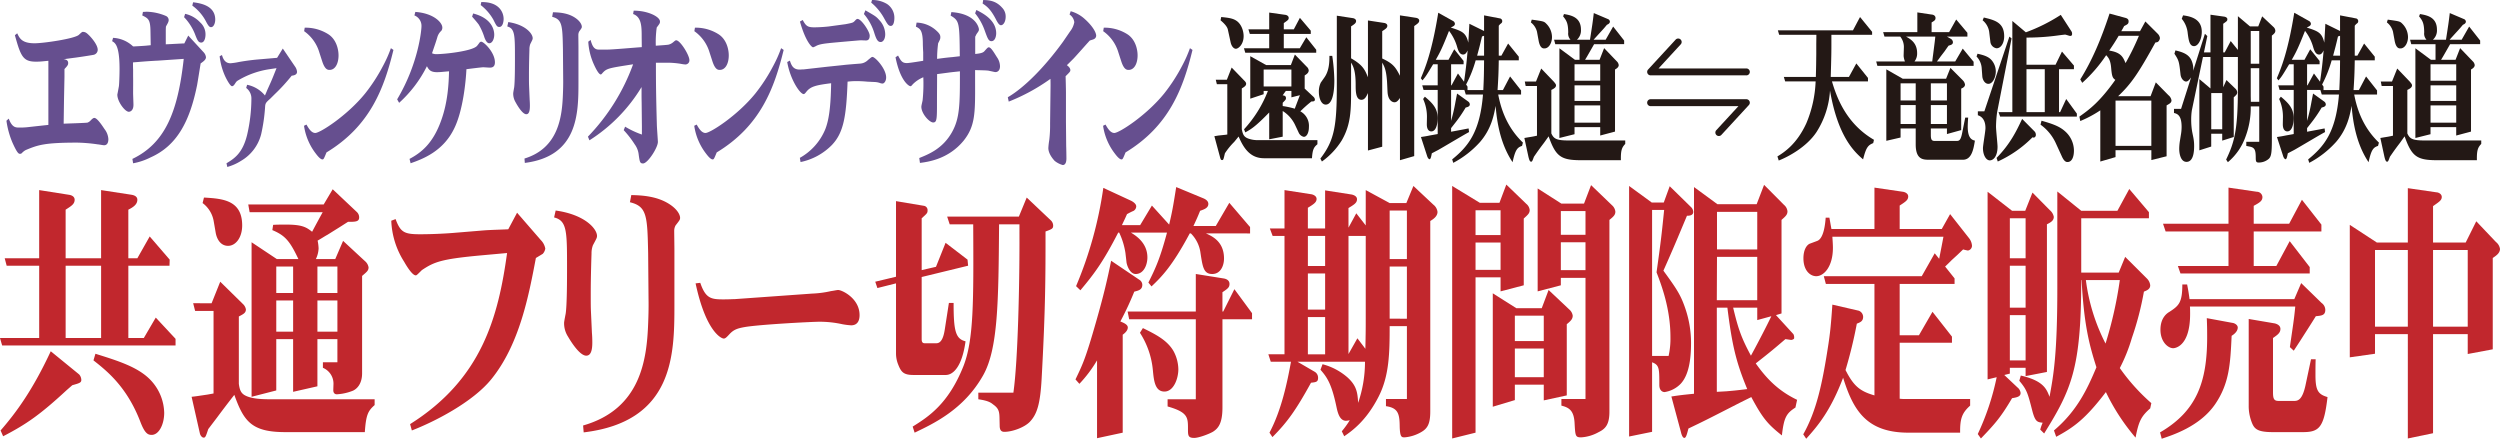 <svg xmlns="http://www.w3.org/2000/svg" width="921" height="161.632" viewBox="0 0 921 161.632">
  <g id="グループ_226" data-name="グループ 226" transform="translate(-304 -2214)">
    <g id="グループ_225" data-name="グループ 225" transform="translate(304 2214)">
      <g id="グループ_219" data-name="グループ 219" transform="translate(0 67.998)">
        <path id="パス_923" data-name="パス 923" d="M122.914,377.034,127.461,369l7.363,8.54-.072,2.237H119.593v26.635h5.7l4.4-7.522,7.291,7.828v2.44H73.1l-.794-2.745H86.748V379.779H74.766l-.723-2.745h12.7V351.922l10.973,1.729c.722.1,2.094.508,2.094,1.83,0,1.627-1.3,2.338-3.322,3.66v17.893h13.066V351.922l11.262,1.729c.505.1,2.094.407,2.094,1.83,0,1.83-1.733,2.846-3.321,3.66v17.893Zm-21.44,42.8a3.155,3.155,0,0,1,.794,2.034c0,1.016-.794,1.221-3.321,1.932l-2.094,1.83c-9.673,8.946-14.725,12.5-23.388,16.978l-.938-2.135c5.847-6.71,11.91-15.046,18.48-29.178Zm8.084-13.419V379.779H96.493v26.635Zm-2.093,5.8c8.445,2.642,16.025,4.981,20.573,9.963a18.058,18.058,0,0,1,4.765,11.792c0,4.271-1.949,8.134-4.62,8.134-1.371,0-2.527-.508-4.186-4.879-4.981-12.912-12.344-18.707-17.252-22.57Z" transform="translate(-72.311 -349.889)" fill="#c1272d"/>
        <path id="パス_924" data-name="パス 924" d="M148.152,393.613l3.176-7.929,8.59,8.437a3.667,3.667,0,0,1,.866,1.729c0,1.322-.866,1.729-2.6,2.643V423.3c.289,2.135.723,3.253,1.949,4.066,2.6,1.627,7.218,1.627,10.539,1.627h37.537v2.136c-2.382,2.134-3.176,3.456-3.609,9.963h-29.38c-12.416,0-15.232-4.067-18.7-13.725-3.1,3.966-4.764,6.2-6.279,8.236l-3.322,4.371c-.938,2.847-1.082,3.151-1.732,3.151-.433,0-1.155-.609-1.371-1.627l-3.032-13.419c1.876-.2,2.381-.305,5.847-.813l2.237-.407v-30.4h-6.785l-.722-2.847Zm-2.815-38.937c6.641.406,14.077.813,14.077,10.268,0,4.473-2.382,7.523-5.2,7.523-2.743,0-4.114-2.44-4.547-4.778l-.723-4.168a10.52,10.52,0,0,0-4.114-6.812Zm51.252,15.961,8.013,7.421a3.814,3.814,0,0,1,1.371,2.338c0,1.22-.722,1.729-2.382,3.151v35.888c0,3.762-1.8,5.694-3.393,6.406a18.763,18.763,0,0,1-5.918,1.321c-.434,0-1.3-.2-1.3-1.525,0-.2.072-2.135.072-2.338a6.316,6.316,0,0,0-3.9-5.9v-2.033h5.341V406.83h-7.363v17.386l-8.951,2.032V406.83h-6.208V425.74l-9.095,2.338V371.146l9.312,6.2h7.94c-3.248-6.913-5.052-8.744-9.6-10.675l.289-1.932c1.515-.1,3.176-.1,4.765-.1,6.064,0,7.507,1.016,9.6,2.643.577-1.118,3.32-6.2,3.9-7.218H162.155l-.505-2.847h27.792l3.321-5.591,8.951,8.438a2.708,2.708,0,0,1,.794,1.931c0,1.627-1.443,1.627-4.114,1.627-1.444.915-3.321,2.136-4.331,2.745l-3.249,2.033c-.794.407-2.814,1.729-3.609,2.135a17.62,17.62,0,0,1,.361,2.847,9.9,9.9,0,0,1-1.01,3.965H193.7Zm-18.408,19.215v-9.76h-6.208v9.76Zm0,2.745h-6.208v11.487h6.208Zm8.951-2.745h7.363v-9.76h-7.363Zm0,14.233h7.363V392.6h-7.363Z" transform="translate(-70.195 -349.898)" fill="#c1272d"/>
        <path id="パス_925" data-name="パス 925" d="M246.282,366.516c2.6-.2,7.218-.305,8.951-.407l3.248-6.1,8.735,10.065a5.957,5.957,0,0,1,1.66,3.152,3.711,3.711,0,0,1-.938,1.931l-2.527,1.525c-2.6,13.725-5.992,31.72-16.314,44.53-6.93,8.641-21.222,15.859-29.38,19.011l-.649-2.338c26.492-16.673,32.483-39.547,35.732-63.032l-10.107.915c-14.076,1.322-16.747,2.338-21.294,5.387-1.732,1.729-1.949,1.932-2.238,1.932-1.3,0-3.465-3.558-4.259-4.981a30.171,30.171,0,0,1-4.765-15.148l1.589-.61c1.8,4.879,3.176,5.592,9.023,5.592,5.774,0,11.333-.407,12.416-.508Z" transform="translate(-67.99 -349.639)" fill="#c1272d"/>
        <path id="パス_926" data-name="パス 926" d="M270.9,359.391c10.9,1.525,15.232,6.812,15.232,9.353,0,.711-.216,1.016-1.515,3.457a8.451,8.451,0,0,0-.506,3.049c-.289,8.744-.289,13.42-.289,15.047,0,2.948,0,4.574.073,6.2l.36,7.931c.072.813.145,2.134.145,3.558,0,2.847-.505,4.88-2.238,4.88-2.166,0-5.053-4.169-6.713-7.014a9.116,9.116,0,0,1-1.443-5.084c0-.407.36-2.236.576-3.355.506-3.152.506-13.216.506-16.877,0-13.52,0-17.384-4.765-18.6Zm27.864-5.693c3.753.1,9.817.305,14.654,3.761,2.959,2.136,3.321,4.067,3.321,4.575,0,.711-.072.813-1.66,2.846a4.145,4.145,0,0,0-.506,1.933c0,1.015.073,5.9.073,6.913v20.534c0,18.2-.218,42.9-33.423,46.868l-.216-2.54c21.366-6.1,23.46-24.5,23.965-37.515.072-1.728.216-5.592.144-9.047l-.144-16.878c-.289-13.826-.433-17.282-6.713-18.808Z" transform="translate(-66.193 -349.834)" fill="#c1272d"/>
        <path id="パス_927" data-name="パス 927" d="M322.611,385.058c1.948,5.694,3.9,6.1,8.445,6.1,2.238,0,3.682-.1,4.331-.1l28.441-2.034a37.134,37.134,0,0,0,6.931-.915c.866-.1,2.166-.406,2.671-.406,1.371,0,7.868,3.05,7.868,9.251,0,2.439-1.082,3.762-3.1,3.762a24.956,24.956,0,0,1-3.248-.407,38.974,38.974,0,0,0-8.3-.915c-3.105,0-22.018,1.017-27.5,1.933-2.96.508-4.26,1.016-5.775,2.643-.939,1.016-1.515,1.626-2.094,1.626-1.01,0-6.64-2.744-10.395-20.332Z" transform="translate(-64.631 -348.865)" fill="#c1272d"/>
        <path id="パス_928" data-name="パス 928" d="M402.194,381.322l5.27-1.22L411,371.258l8.085,6.2.216,2.237-17.109,4.168v22.773c0,.61,0,1.627,1.083,1.627h4.331c1.443,0,2.527-1.322,3.1-5.083l1.515-9.761h1.733c0,10.371.722,13.217,4.4,14.132-1.3,9.455-4.619,12.4-7.29,12.4H399.162c-3.681,0-4.547-1.118-5.63-3.863a10.923,10.923,0,0,1-.795-4.168V386.2l-6.858,1.728-.794-2.337,7.651-1.831V355.907l10.323,1.729a1.6,1.6,0,0,1,1.3,1.728c0,.915-.215,1.119-2.165,2.846Zm36.021-16.876h-7.507c-.216,28.568-.361,45.952-5.919,55.712-7.073,12.5-18.191,17.69-25.193,21.045l-.722-2.237c5.7-3.558,13.066-8.234,18.624-22.06,3.9-9.761,3.827-23.789,3.681-52.459h-8.662l-.939-2.847H438l2.888-7.014,9.023,8.54a2.743,2.743,0,0,1,.722,1.728c0,1.118-.289,1.323-2.814,2.237,0,16.673,0,28.161-1.444,54.39-.505,9.049-1.66,12.81-4.186,15.555-1.876,2.134-6.5,3.863-9.529,3.863-1.3,0-1.733-.813-1.733-2.337l-.072-3.153c-.072-2.135-.433-3.252-2.309-4.575-.866-.711-1.877-1.423-5.486-1.932v-2.44h12.92c1.733-12.1,2.238-40.97,2.238-54.9Z" transform="translate(-62.647 -349.807)" fill="#c1272d"/>
        <path id="パス_929" data-name="パス 929" d="M480.177,385a2.209,2.209,0,0,1,1.084,1.831c0,1.829-1.371,2.134-2.96,2.54a113.471,113.471,0,0,1-5.126,10.98c1.227.508,2.743,1.118,2.743,2.237,0,1.322-1.589,2.44-1.876,2.643v36.091l-9.456,2.034v-28.67a48.338,48.338,0,0,1-6.5,8.642l-1.443-1.627c2.743-5.694,3.754-7.829,7.507-20.944,3.032-10.572,4.331-16.368,5.631-22.772Zm.289-20.129,4.331-7.218,6.352,7.015c1.083-4.575,1.444-6.507,2.6-13.827l9.816,4.067c.506.2,2.022.813,2.022,2.135,0,1.526-1.589,2.034-3.032,2.542-.938,2.338-1.227,2.947-2.455,5.592h8.23l4.981-8.54,7.651,8.946v2.338H504.721c2.237,1.016,6.641,2.948,6.641,9.251,0,2.339-1.082,5.694-4.331,5.694-3.176,0-3.537-2.541-4.331-7.727a12.47,12.47,0,0,0-3.538-7.218h-.433c-6.569,12.3-10.467,16.063-14.076,19.519l-1.155-1.422c2.67-5.287,4.331-8.947,6.858-18.4H477.073c1.444.915,6.064,3.559,6.064,9.15,0,2.542-1.227,6.1-4.331,6.1-2.166,0-3.321-3.355-3.393-4.575l-.362-3.151a26.9,26.9,0,0,0-2.309-7.523h-.362c-5.341,10.371-8.516,14.843-13.931,21.248l-1.589-1.525A145.033,145.033,0,0,0,466.9,351.142L477,355.819c.651.3,2.022,1.117,2.022,2.135a1.987,1.987,0,0,1-.938,1.627c-1.155.508-1.3.61-2.455,1.221-.795,1.829-1.082,2.337-1.877,4.066Zm30.68,19.621c.722.1,2.238.508,2.238,2.034,0,1.219-.578,1.727-2.6,3.049v7.116h.289l4.114-8.235,6.5,8.845v2.237h-10.9v32.532c0,6.1-1.732,7.727-3.394,8.844-1.3.814-5.269,2.339-7,2.339-2.309,0-2.309-.915-2.309-3.356,0-4.168,0-6.1-7.507-8.234v-2.644h10.395V399.536H476.424l-.577-2.847h25.121V382.862Zm-29.668,18.3c4.764,2.339,8.95,4.473,11.261,8.439a14.551,14.551,0,0,1,1.8,6.709c0,3.457-1.732,8.235-5.125,8.235-3.465,0-3.9-3.965-4.259-7.828a30.554,30.554,0,0,0-4.764-13.826Z" transform="translate(-60.435 -349.923)" fill="#c1272d"/>
        <path id="パス_930" data-name="パス 930" d="M555.091,365.8l2.87-5.286,3.483,4.472V351.968l8.812,4.778h6.149l2.6-6.3,7.378,6.913a3.929,3.929,0,0,1,1.5,2.643c0,1.627-1.5,2.643-2.664,3.355V433.5c0,4.576-1.025,6.3-3.347,7.626a14.662,14.662,0,0,1-6.081,1.932c-1.162,0-1.775,0-1.844-4.473-.068-4.372-.751-6.4-5.056-7.015v-2.643h7.719V402.089h-6.353c0,9.862-.136,18.3-4.1,26.026-4.578,8.946-9.838,12.606-12.639,14.538l-.888-1.83a34.8,34.8,0,0,0,2.937-4.066,12.277,12.277,0,0,1-1.367.2c-2.459,0-3.142-3.254-3.551-5.185-1.844-8.845-3.69-11.082-5.876-13.622l.752-2.034A22.69,22.69,0,0,1,554.748,421c3.347,3.05,3.69,5.592,3.895,9.354a46.554,46.554,0,0,0,2.528-15.149H536.3l6.284,3.661a2.514,2.514,0,0,1,1.3,2.236c0,1.526-.684,1.627-2.6,1.83-5.6,10.167-8.745,14.539-14.211,20.028l-1.092-1.627c4.439-8.337,6.558-18.6,7.923-26.128h-7.445l-.89-2.744h5.944V368.845h-4.372l-1.025-2.745h5.4V351.968l9.838,1.526c.682.1,1.981.61,1.981,1.728,0,1.22-1.025,1.932-3.211,3.254V366.1h6.353V352.07l9.769,1.526c.478.1,1.981.508,1.981,1.727,0,1.323-.957,1.932-3.142,3.255Zm-8.608,14.132V368.845h-6.353v11.082Zm0,2.744h-6.353v13.318h6.353Zm0,16.063h-6.353v13.724h6.353Zm14.825,11.691c.136-5.9.136-8.236.136-11.082v-30.5h-6.353v43.513l3.279-5.8Zm15.3-33.041V359.491h-6.353v17.893Zm0,21.959V380.13h-6.353v19.214Z" transform="translate(-58.306 -349.935)" fill="#c1272d"/>
        <path id="パス_931" data-name="パス 931" d="M601.435,356.66h7.242l2.528-6.71,7.378,7.116a3.383,3.383,0,0,1,1.229,2.237c0,1.221-.613,1.728-2.185,3.151v24.6l-8.54,2.237V384.11h-9.222v57.237l-8.608,2.135V350.458Zm7.651,11.895v-9.149h-9.222v9.149Zm0,12.809V371.3h-9.222v10.064Zm5.807,14.132h9.359l2.528-6.709L634.432,396a3.641,3.641,0,0,1,1.23,2.237c0,1.22-.683,1.931-2.187,3.15v26.23L625,429.452v-5.795H614.348v5.693l-8.131,2.44V390.006ZM625,407.594v-9.352H614.348v9.352Zm0,13.318V410.339H614.348v10.573Zm6.49-63.948h8.335l2.6-6.811,7.719,7.421a3.635,3.635,0,0,1,1.23,2.339c0,1.219-.683,1.829-2.186,3.049V433.62c0,4.677-1.434,6.3-3.962,7.523a15.088,15.088,0,0,1-6.422,1.932c-2.186,0-2.186-.508-2.46-5.389-.272-4.474-1.98-5.592-4.85-6.3v-2.44h8.882V384.313H631.29v2.744l-8.54,2.237V351.374Zm8.882,11.488v-8.742H631.29v8.742Zm0,13.013V371.2H631.29v10.268Z" transform="translate(-56.276 -349.95)" fill="#c1272d"/>
        <path id="パス_932" data-name="パス 932" d="M662.818,356.555h4.44l2.186-6,7.788,7.625a2.667,2.667,0,0,1,.888,1.83c0,1.423-1.707,1.423-2.323,1.423-3.962,9.455-5.056,12.1-8.676,20.231,4.577,6.3,6.217,8.642,7.858,13.318A39.307,39.307,0,0,1,677.3,408.4c0,5.693-.752,11.691-3.825,14.945a10.451,10.451,0,0,1-5.944,3.049c-.205,0-1.913-.1-1.913-2.643,0-6.1,0-7.319-2.665-8.336v25.619l-8.47,1.729V350.455Zm.135,56.525h6.081a29.469,29.469,0,0,0,.683-6.912c0-10.371-3.211-18.911-5.125-23.892,1.709-12.1,1.981-14.944,2.8-22.976h-4.441ZM687,357.165h14.482l2.733-7.117,7.378,7.422a3.45,3.45,0,0,1,1.23,2.338c0,1.22-.683,1.83-2.187,3.151v34.464l-2.048.61,6.421,7.015a2.663,2.663,0,0,1,.273,1.524c0,.305-.752.61-1.093.61-.069,0-1.367-.2-2.119-.305-3.689,3.152-5.329,4.576-10.931,8.947,3.553,4.981,7.788,9.862,15.235,13.42l-.614,2.846c-3.347,2.135-4.236,3.66-4.987,10.268-5.124-4.066-7.037-6.2-11.272-14.132l-4.1,2.034c-12.707,6.507-13.322,6.811-19.06,9.556-.547,2.135-.889,3.457-1.5,3.457-.683,0-1.094-1.424-1.23-2.034l-3.553-13.216c3.279-.508,4.3-.61,8.335-1.016V350.861Zm14.688,35.379V376.583H686.865l-.069,15.961ZM686.8,426.3l3.553-.2c2.323-.2,3.552-.3,7.651-.812-4.167-10.066-5.6-16.267-7.31-29.992H686.8Zm14.894-52.457V360.012H686.865v13.827Zm0,26.026v-4.576h-8.882c1.844,7.626,2.938,10.981,6.559,17.69,3.143-5.8,5.808-10.98,7.515-14.538Z" transform="translate(-54.323 -349.947)" fill="#c1272d"/>
        <path id="パス_933" data-name="パス 933" d="M766.791,377.264c.752-3.863,1.025-5.184,1.572-8.134H727.441c.136,1.831.205,3.255.205,4.068,0,7.014-3.347,10.471-6.148,10.471-2.187,0-4.714-2.034-4.714-6.608,0-3.253,1.3-4.981,2.392-5.389l2.732-1.016c2.528-1.016,2.938-6.913,3.075-8.54h1.366c.272,1.424.341,1.932.75,4.169h15.85v-15.25L753.4,352.56c.753.1,1.981.61,1.981,1.729,0,1.321-.957,1.931-3.142,3.355v8.642h15.508l3.073-5.49,7.038,8.945a5.022,5.022,0,0,1,1.025,2.745,1.8,1.8,0,0,1-1.5,1.728,16.166,16.166,0,0,1-1.776-.405l-2.118,2.032-2.117,1.932c-.273.305-2.255,2.237-2.392,2.339l3.484,4.371v2.034H752.24v18.909h7.1l4.988-8.641,7.173,9.15v2.236H752.24v20.638a16.259,16.259,0,0,0,2.46.1h23.5v2.44c-2.938,2.642-3.758,4.676-3.689,9.963H755.45c-15.576,0-20.358-8.439-24.047-20.231-4.646,12.2-9.222,17.589-13.594,22.468l-1.094-1.627c4.919-8.744,7.036-18.6,9.292-33.346.478-3.253.888-6.2,1.434-14.437l9.7,2.237a2.467,2.467,0,0,1,1.638,2.237c0,1.626-1.024,2.033-2.323,2.541a164.622,164.622,0,0,1-4.167,17.08c3.074,6.1,5.466,7.828,10.657,9.353V386.517h-17.9l-.752-2.847H760.37l4.781-8.439Z" transform="translate(-52.4 -349.917)" fill="#c1272d"/>
        <path id="パス_934" data-name="パス 934" d="M790.9,417.407v2.135l-2.049.508,4.85,4.575a3.04,3.04,0,0,1,1.162,2.033c0,1.322-1.229,1.627-3.143,1.932-4.03,6.811-6.079,9.251-11.477,14.843l-1.162-1.627a92.978,92.978,0,0,0,6.969-20.943l-3.347.813V352.544l9.017,7.015h4.85l2.665-6.71,6.422,6.507a4.163,4.163,0,0,1,1.434,2.439c0,1.424-1.162,2.034-2.528,2.745v54.391l-7.856,1.524v-3.049Zm5.807-55.1H790.9v14.742h5.807Zm0,17.487H790.9v15.452h5.807Zm0,18.2H790.9v16.673h5.807Zm-1.776,22.264c8.4,1.932,9.5,4.982,10.589,7.829,1.434-7.727,2.869-15.554,2.869-39.854V352.443l8.813,7.116h13.322l4.372-8.032,7.241,8.54V362.3H817.2v20.028H831l2.391-5.795,8.061,8.032a4.146,4.146,0,0,1,1.162,2.439c0,1.322-1.025,1.83-2.324,2.338a110.477,110.477,0,0,1-4.439,17.08,61.567,61.567,0,0,1-4.441,11.082,72.76,72.76,0,0,0,11.614,12.911l-.41,1.932c-3.211,2.846-4.236,4.575-5.4,10.776a77.193,77.193,0,0,1-10.932-16.775c-7.582,9.964-11.886,13.013-18.308,16.471l-.82-2.339c8.676-7.32,12.433-15.656,15.643-23.281-2.732-8.54-4.576-15.758-5.464-32.126H817.2c0,32.532-3.622,40.361-13.663,56.525l-1.435-1.424a15.189,15.189,0,0,1,.889-2.541c-1.981-.2-2.733-.406-3.758-4.169-1.776-6.913-2.049-7.929-4.85-11.284Zm23.98-35.175a70.4,70.4,0,0,0,7.242,23.382,147.179,147.179,0,0,0,5.26-23.382Z" transform="translate(-50.473 -349.901)" fill="#c1272d"/>
        <path id="パス_935" data-name="パス 935" d="M870.8,400.85c.957.1,2.048.813,2.048,1.729,0,1.525-1.57,2.643-2.254,3.05-.478,10.268-.82,17.486-6.081,25.213-5.67,8.234-15.78,11.386-19.675,12.708l-.614-2.339c13.458-7.828,17.353-18.5,17.353-35.073,0-1.221,0-4.169-.137-7.015Zm22,3.762c.821-5.49,1.025-7.522,1.23-9.76h-38.8c.067.813.067,1.728.067,2.745,0,12.5-6.079,12.606-6.216,12.606-1.913,0-4.713-2.338-4.713-6.811s2.459-6.1,3.347-6.608c3.415-2.237,4.713-3.356,4.713-10.065H854.2c.409,2.134.546,2.846.888,5.389h38.6l2.528-5.9,7.515,7.318a3.2,3.2,0,0,1,1.367,2.542c0,2.034-1.367,2.136-3.484,2.339-2.528,4.066-3.347,5.286-5.875,9.25l-2.255,3.458-1.435-1.322ZM879.89,352.56a2.075,2.075,0,0,1,2.049,1.931c0,1.424-.957,2.034-3.211,3.255v6.608h13.048l4.714-8.845,7.173,9.15V367.2H878.728v12.709h8.335l4.918-9.15,7.378,9.556v2.338H851.743l-.957-2.744h18.65V367.2H846.277l-.957-2.846h24.116V351.035Zm19.948,61.711h1.707c-.068,1.932-.068,3.864-.068,5.795,0,5.694.957,7.116,4.441,8.133-1.3,11.183-3.006,12.912-9.086,12.912H885.765c-5.807,0-6.9-1.221-7.857-3.863a16.412,16.412,0,0,1-1.025-6V399.427l9.564,1.626c.821.2,2.119.712,2.119,2.034,0,1.525-1.162,2.237-2.733,3.355V426.47c0,2.541.478,3.151,2.117,3.151h5.671c1.434,0,3.005-.406,4.167-5.693Z" transform="translate(-48.46 -349.917)" fill="#c1272d"/>
        <path id="パス_936" data-name="パス 936" d="M922,371.26h11.409V351.232l10.521,1.526c.614,0,1.981.508,1.981,1.727s-1.025,1.831-3.212,3.356v13.42h12.026l3.894-7.829,7.241,7.625a4.008,4.008,0,0,1,1.5,2.542c0,1.626-1.5,2.541-2.665,3.355V410.6l-9.222,1.729v-7.32H942.7v36.5l-9.29,1.932V405.013H921.318v7.218l-9.29,1.321v-48.8Zm11.409,31.007V374H921.318v28.263Zm22.066,0V374H942.7v28.263Z" transform="translate(-46.365 -349.91)" fill="#c1272d"/>
      </g>
      <g id="グループ_221" data-name="グループ 221" transform="translate(2.369 0)">
        <g id="グループ_220" data-name="グループ 220">
          <path id="パス_937" data-name="パス 937" d="M95.99,311.971l-.17,8.455-.129,8.777c1.366-.064,8.023-.258,8.749-.387a2.872,2.872,0,0,0,1.28-.9c.64-.645.981-.838,1.28-.838,1.024,0,2.859,2.775,3.756,4.13a6.619,6.619,0,0,1,1.408,3.679c0,1.936-.939,2.259-1.579,2.259-.383,0-2.006-.323-2.347-.323a59.647,59.647,0,0,0-7.553-.645c-12.163,0-14.51.9-18.906,2.711a5.092,5.092,0,0,0-1.494,1.162.975.975,0,0,1-.64.258c-.469,0-.981,0-2.9-4.325a31.854,31.854,0,0,1-2.134-7.873l.854-.775c1.109,2.968,2.262,3.292,3.628,3.292a26.933,26.933,0,0,0,3.243-.129c1.109-.13,7-.775,7.725-.84V306.033l-2.006.194a24.007,24.007,0,0,1-2.517.13c-4.737,0-5.634-1.807-7.81-9.746l.854-.71c.854,1.807,1.707,3.679,6.4,3.679,3.329,0,14.723-1.678,16.3-3.1.3-.258,1.109-1.1,1.407-1.1.982,0,1.409.324,2.391,1.291.725.71,3.158,3.422,3.158,5.293a1.9,1.9,0,0,1-1.536,1.872c-1.707.323-6.957,1.1-7.212,1.1l-3.841.516c.6.064,1.707.193,1.707,1.421,0,.709-.341,1.1-1.366,2.194Z" transform="translate(-74.609 -283.638)" fill="#664f8f"/>
          <path id="パス_938" data-name="パス 938" d="M123.736,288.354c.341,0,1.025-.065,1.451-.065a19.18,19.18,0,0,1,7,1.548,1.676,1.676,0,0,1,1.024,1.549c0,.838-.768,1.742-1.024,2.453,0,0-.042,1.162-.042,1.483v4.971c1.237-.065,1.622-.065,2.6-.129l2.476-.13c.128,0,1.109-.065,1.749-.065l1.45-2.9,5.592,6.068a3.268,3.268,0,0,1,.938,1.871c0,.9-.768,1.483-1.963,2.324-.213,1.291-1.195,7.486-1.323,8.067-2.732,13.489-7.511,22.267-17.071,26.527a23.4,23.4,0,0,1-6.486,2.194l-.257-1.613c12.12-5.808,16.772-17.425,18.906-36.853l-9.474.645c-2.732.129-5.292.323-7.511.516l-1.707.129c0,.709,0,1.936.043,2.581v2.582c.042.968,0,5.228,0,6.131,0,.709.128,3.679.128,4.325,0,2.517-1.579,2.581-1.707,2.581-1.408,0-4.226-3.743-4.226-6.261a2.2,2.2,0,0,1,.086-.516l.469-2.516c.129-.581.257-4.325.257-6.454,0-8.712-1.622-9.616-2.731-10.262l.341-1.227a11.524,11.524,0,0,1,7.383,3.163c.639,0,3.712-.194,4.523-.258l1.964-.195c0-.387-.043-2.388-.043-2.516l-.042-2.517c-.042-4.453-.81-4.84-3.03-5.937Zm15.535.709a10.718,10.718,0,0,1,5.547,3.162,5.9,5.9,0,0,1,1.964,4.455c0,1.483-.512,2.969-1.579,2.969s-1.451-.9-2.347-3.228a19.158,19.158,0,0,0-3.969-6.131Zm2.944-4.26c2.475.323,8.151,1.1,8.151,6.39,0,1.291-.555,2.775-1.536,2.775-.342,0-.769,0-1.75-1.872a16.789,16.789,0,0,0-5.164-6.066Z" transform="translate(-73.442 -283.965)" fill="#664f8f"/>
          <path id="パス_939" data-name="パス 939" d="M171.973,304.753l2.091-3.421,4.652,6.841a3.966,3.966,0,0,1,.6,1.743c0,1.162-1.323,1.355-1.963,1.42a68.454,68.454,0,0,1-6.274,6.841l-1.622,1.614c-1.664,1.483-1.835,1.678-1.921,3.227a64,64,0,0,1-1.45,9.939A15.894,15.894,0,0,1,158.7,342.7a18.6,18.6,0,0,1-5.078,2.259l-.3-1.356c2.774-1.677,5.932-3.613,7.6-10.455A59.4,59.4,0,0,0,162.5,319.92a4.8,4.8,0,0,0-1.921-4.066l.341-1.162a11.337,11.337,0,0,1,6.572,3.937c.3-.645.64-1.486.854-2l.811-1.807c.938-2,1.877-4.453,2.6-6.261l-2.6.387a31.714,31.714,0,0,0-11.693,4.2c-.47.322-.512.387-1.153,1.355-.3.453-.64.71-.939.71-.6,0-1.664-1.936-2.176-2.905a23.919,23.919,0,0,1-2.39-8.132l.854-.452c.3,1.032.938,3.033,3.115,3.033a22.519,22.519,0,0,0,3.072-.452,80.99,80.99,0,0,1,8.109-1.033Z" transform="translate(-72.255 -283.454)" fill="#664f8f"/>
          <path id="パス_940" data-name="パス 940" d="M181.852,329.573c.641,1.1,1.707,3.1,3.243,3.1,1.793,0,11.822-6.453,18.351-14.521a63.144,63.144,0,0,0,6.615-10.2,46.422,46.422,0,0,0,2.9-6.518l.939.645c-3.414,13.941-8.45,27.947-24.667,37.757-.939,2.324-1.067,2.581-1.494,2.581-.854,0-2.133-1.742-2.475-2.194a21.889,21.889,0,0,1-4.31-10.2Zm4.738-26.59a14.613,14.613,0,0,0-5.592-7.81l.213-1.292a15.663,15.663,0,0,1,8.749,2.453c3.03,2,3.712,5.744,3.712,7.745,0,3.1-1.279,5.357-3.285,5.357-.682,0-1.75-.064-2.774-3.292Z" transform="translate(-71.323 -283.684)" fill="#664f8f"/>
          <path id="パス_941" data-name="パス 941" d="M220.936,288.356c6.914.516,9.943,4,9.943,5.743a1.869,1.869,0,0,1-.384,1.226,4.969,4.969,0,0,0-1.408,2.195c-.427,1.486-.9,2.84-2.005,6.067a3.608,3.608,0,0,0,1.749.324c2.688,0,12.845-1.033,14.766-2.969.213-.194.938-1.227,1.109-1.42a.946.946,0,0,1,.512-.195c.9,0,5.036,3.873,5.036,7.616,0,1.936-1.366,1.936-1.921,1.936-.383,0-2.049-.129-2.391-.129-.555,0-4.65.517-6.187.709-.213,4.583-1.28,15.361-4.524,21.88-4.1,8.455-11.65,11.231-16.046,12.779l-.385-1.613c4.225-2.258,8.664-5.614,11.736-14.392,2.39-6.712,2.689-13.36,2.816-17.878l-1.536.129c-.726.065-1.792.194-2.9.194-2.518,0-3.073-1.033-3.713-2.194a45.486,45.486,0,0,1-10.241,13.488l-.726-1.291c7.895-13.231,8.962-25.623,8.962-26.914a4.126,4.126,0,0,0-2.6-4Zm21.3.58c7.127,1.807,7.767,6.325,7.767,7.809,0,1.678-.768,3.163-1.834,3.163-.854,0-1.452-1.227-1.794-2.195A22.461,22.461,0,0,0,244.279,293c-.682-.9-1.237-1.547-2.432-2.9Zm2.988-4.2c6.785-.129,8.237,4,8.237,6.2,0,1.161-.386,2.968-1.579,2.968-.9,0-1.153-.58-2.176-2.645a17.823,17.823,0,0,0-4.695-5.423Z" transform="translate(-70.295 -283.967)" fill="#664f8f"/>
          <path id="パス_942" data-name="パス 942" d="M253.951,291.986c6.444.969,9,4.325,9,5.938,0,.453-.128.645-.9,2.195a5.709,5.709,0,0,0-.3,1.936c-.171,5.55-.171,8.519-.171,9.552,0,1.871,0,2.9.043,3.937l.213,5.034c.042.516.086,1.356.086,2.259,0,1.807-.3,3.1-1.324,3.1-1.28,0-2.988-2.645-3.969-4.452a6.112,6.112,0,0,1-.854-3.228c0-.258.213-1.42.341-2.129.3-2,.3-8.391.3-10.714,0-8.584,0-11.037-2.816-11.811Zm16.474-3.613c2.219.064,5.8.193,8.663,2.388,1.75,1.355,1.964,2.581,1.964,2.9,0,.453-.043.516-.981,1.807a2.789,2.789,0,0,0-.3,1.227c0,.645.042,3.743.042,4.389v13.037c0,11.553-.128,27.237-19.759,29.754l-.128-1.613c12.632-3.872,13.87-15.554,14.169-23.816.043-1.1.128-3.549.086-5.744l-.086-10.713c-.17-8.778-.256-10.973-3.969-11.94Z" transform="translate(-69.078 -283.855)" fill="#664f8f"/>
          <path id="パス_943" data-name="パス 943" d="M302.213,297.554c0-3.807,0-7.421-3.158-8.518l.213-1.227c4.95-.064,9.686,2.13,9.686,4,0,.645-.128.774-1.195,2.194a38.5,38.5,0,0,0-.341,6.713c.726-.065,3.97-.259,4.652-.388a4.165,4.165,0,0,0,1.749-.9c.64-.516.81-.711,1.109-.711,1.495,0,4.866,5.487,4.866,7.294a1.5,1.5,0,0,1-1.494,1.613,13.547,13.547,0,0,1-1.792-.258,31.151,31.151,0,0,0-4.269-.388h-4.779c0,7.1.042,11.941.341,22.654,0,1.032.384,5.938.384,6.519,0,2.129-3.755,7.938-5.463,7.938-1.152,0-1.237-.581-1.622-3.356a7.73,7.73,0,0,0-1.45-3.679,35.669,35.669,0,0,0-4.055-5.229l.512-1.291a32.215,32.215,0,0,0,6.187,2.905v-2.969l-.085-8.068c0-.9-.043-2.194-.043-3.227v-3.227a59.848,59.848,0,0,1-19.2,19.62l-.555-1.356a75.252,75.252,0,0,0,16.645-26.656c-9.517,1.486-9.774,1.486-11.566,3.55-.086.064-.171.194-.341.194-.768,0-1.921-2.324-2.475-3.549a23.516,23.516,0,0,1-2.134-8.52l.854-.645c.555,2,1.153,3.485,2.86,3.55h3.457c1.536,0,9.133-.645,10.839-.774l1.707-.129Z" transform="translate(-68.188 -283.872)" fill="#664f8f"/>
          <path id="パス_944" data-name="パス 944" d="M321.3,329.573c.64,1.1,1.707,3.1,3.243,3.1,1.793,0,11.821-6.453,18.351-14.521a63.143,63.143,0,0,0,6.615-10.2,46.3,46.3,0,0,0,2.9-6.518l.94.645c-3.414,13.941-8.451,27.947-24.667,37.757-.939,2.324-1.067,2.581-1.494,2.581-.854,0-2.134-1.742-2.475-2.194a21.888,21.888,0,0,1-4.31-10.2Zm4.737-26.59a14.612,14.612,0,0,0-5.59-7.81l.213-1.292a15.664,15.664,0,0,1,8.748,2.453c3.029,2,3.713,5.744,3.713,7.745,0,3.1-1.281,5.357-3.286,5.357-.683,0-1.749-.064-2.774-3.292Z" transform="translate(-67.014 -283.684)" fill="#664f8f"/>
          <path id="パス_945" data-name="パス 945" d="M383.036,314.067c-1.281-.129-2.732-.194-4.012-.194a26.531,26.531,0,0,0-3.159.194c-.469,12.779-1.451,18.717-5.675,23.235a22.523,22.523,0,0,1-11.65,6.388l-.257-1.548a21.377,21.377,0,0,0,9.388-10.585c1.28-3.292,2.007-7.939,2.135-16.91-5.548.71-7.554,1.162-9.134,3.162-.511.646-.725.84-.981.84-1.323,0-4.95-5.293-6.06-11.811l.981-.516c.512,1.613,1.151,3.292,3.542,3.292.512,0,1.067-.065,1.579-.065l8.577-.968,6.188-.645c.939-.129,5.164-.452,6.017-.516a4.526,4.526,0,0,0,2.9-1.355c1.195-.969,1.323-1.1,1.621-1.1.981,0,5.037,4.325,5.037,7.552,0,1.355-.727,2.258-1.367,2.258a3.508,3.508,0,0,1-1.067-.258,6.9,6.9,0,0,0-1.963-.323Zm-7.9-21.171c2.732-.516,2.774-.58,3.414-1.226.512-.58.726-.709.981-.709,1.408,0,4.481,4.646,4.481,6.131,0,.645-.086,1.807-1.366,1.807-.3,0-1.622-.065-1.878-.065-.469,0-10.625.9-11.736,1.033-3.072.324-4.053.645-4.949,1.162a7.415,7.415,0,0,1-.9.388c-.556,0-2.816-2.195-4.865-9.487l1.024-.58c1.195,2.258,1.835,2.709,4.311,2.709a53,53,0,0,0,5.291-.322Zm7.3-5.1c3.67,2.13,3.927,2.259,5.078,3.55a7.764,7.764,0,0,1,2.22,5.228c0,2-.9,2.9-1.665,2.9-1.109,0-1.622-1.032-2.346-3.291a19.516,19.516,0,0,0-3.842-7.035Zm2.433-3.808a10.464,10.464,0,0,1,5.548,1.484,6.1,6.1,0,0,1,2.688,5.229c0,.645-.128,2.838-1.323,2.838-.9,0-1.323-.774-2.646-3.162a19.861,19.861,0,0,0-4.566-5.421Z" transform="translate(-65.987 -283.99)" fill="#664f8f"/>
          <path id="パス_946" data-name="パス 946" d="M402.529,303.224c-.043-.452-.128-2.516-.128-2.969,0-5.164-1.025-5.68-2.561-6.454l.256-1.484a11.216,11.216,0,0,1,7.511,3.163c1.109,1.032,1.238,1.613,1.238,2.194,0,.645-.086.84-.811,2.26a44.516,44.516,0,0,0-.383,5.744c1.536-.194,3.285-.453,5.547-.645l2.816-.323c-.128-12.457-.128-13.038-3.372-14.974l.257-1.291c9.346.645,10.157,6,10.157,6.325,0,.58-.129.71-.811,1.678-.128.13-.427.9-.555,1.033v6.39c2.005-.193,2.944-.452,3.457-1.1,1.024-1.162,1.238-1.356,1.537-1.356.768,0,1.706,1.548,2.987,3.614a5.982,5.982,0,0,1,1.153,3.357c0,2.129-1.536,2.258-1.963,2.129l-2.091-.452c-.641-.194-4.311-.194-5.121-.258v4.84c.042,11.037.042,15.813-4.226,21.169-5.676,6.906-13.23,7.809-16.088,8.2l-.257-1.806c3.329-1.356,8.578-3.357,12.036-9.488,2.944-5.228,2.944-10.391,2.944-22.46-.47.065-3.116.323-4.012.452l-4.395.58c0,1.614-.043,8.713-.043,10.134,0,6.325,0,7.681-1.409,7.681-1.365,0-4.352-3.228-4.352-5.809,0-.388.427-2.066.47-2.389a60.229,60.229,0,0,0,.256-8.455,11.68,11.68,0,0,0-3.883,2.582c-.427.517-.6.71-.854.71-.555,0-3.756-1.872-5.506-10.65l.94-.644c1.067,2.064,1.578,2.775,3.243,2.775.981,0,5.164-.711,6.017-.84Zm19.588-15.555c2.475,1.228,7.3,3.744,7.3,8.584,0,1.291-.512,2.905-1.749,2.905-1.025,0-1.408-.969-2.391-3.679a21.275,21.275,0,0,0-3.627-6.582Zm2.517-3.678c2.006.064,4.609.194,6.913,2.775a4.616,4.616,0,0,1,1.367,3.357c0,1.871-.855,3.162-1.75,3.162-.64,0-1.237-1.033-1.622-1.742-2.091-4.131-3.5-5.164-5.121-6.261Z" transform="translate(-64.792 -283.99)" fill="#664f8f"/>
          <path id="パス_947" data-name="パス 947" d="M455.63,288a12.647,12.647,0,0,1,5.207,2.9c3.029,2.711,4.181,5.035,4.181,6.132a1.442,1.442,0,0,1-.939,1.291c-.213.129-1.279.387-1.45.516-.042,0-4.994,5.615-5.932,6.583-.512.516-1.665,1.678-2.475,2.453.341.258,1.28.968,1.28,1.807,0,.516-.171.709-1.749,2.259.042,1.356.128,4.776.128,5.938v10.714l.086,9.1c.042.71.085,3.937.085,4.582,0,.968-.213,2.388-1.366,2.388a8.28,8.28,0,0,1-2.987-1.548c-.64-.71-2.305-2.646-2.305-4.711a26.616,26.616,0,0,1,.342-2.969,46.628,46.628,0,0,0,.3-6l.171-14c0-.259,0-2.13-.042-2.517A70.935,70.935,0,0,1,432.8,321.3l-.341-1.613c6.017-3.485,13.529-11.037,20.314-20.4l2.646-3.872a7.728,7.728,0,0,0,1.536-3.357,3.916,3.916,0,0,0-1.749-2.84Z" transform="translate(-63.552 -283.866)" fill="#664f8f"/>
          <path id="パス_948" data-name="パス 948" d="M467.4,329.573c.64,1.1,1.707,3.1,3.244,3.1,1.793,0,11.821-6.453,18.351-14.521a63.209,63.209,0,0,0,6.615-10.2,46.3,46.3,0,0,0,2.9-6.518l.939.645c-3.413,13.941-8.45,27.947-24.667,37.757-.939,2.324-1.067,2.581-1.494,2.581-.853,0-2.133-1.742-2.474-2.194a21.881,21.881,0,0,1-4.311-10.2Zm4.738-26.59a14.613,14.613,0,0,0-5.591-7.81l.213-1.292a15.662,15.662,0,0,1,8.748,2.453c3.03,2,3.713,5.744,3.713,7.745,0,3.1-1.28,5.357-3.285,5.357-.685,0-1.75-.064-2.775-3.292Z" transform="translate(-62.5 -283.684)" fill="#664f8f"/>
        </g>
      </g>
      <g id="グループ_222" data-name="グループ 222" transform="translate(654.803 4.568)">
        <path id="パス_949" data-name="パス 949" d="M735.315,294.98l2.606-4.912,4.45,5.458v1.092h-15v3.639c0,2.91-.041,4.305-.121,7.579l-.121,4.306h6.7l2.727-4.973,4.29,5.337v1.273H727.576c1.725,5.882,5.253,15.584,15.478,21.527l-.281,1.213c-1.884.788-2.606,1.515-3.729,6-3.207-2.79-9.262-8.308-12.189-25.348a31.9,31.9,0,0,1-4.972,15.281c-3.649,5.519-10.385,9.1-13.914,10.491l-.48-1.516c2.365-1.456,7.1-4.427,10.666-12.249a43.921,43.921,0,0,0,3.408-15.4H710.334l-.482-1.637h11.789c.12-3.942.12-5.155.16-8.43v-3.577l.04-3.517H708.13l-.481-1.637Z" transform="translate(-707.488 -288.37)" fill="#231815"/>
        <path id="パス_950" data-name="パス 950" d="M763.194,289.21c.361,0,1.444.242,1.444,1.273,0,.729-.322.971-1.444,1.637V295.7h6.456l2.606-4.669,4.13,4.911v1.395h-7.537l1.482.849a1.594,1.594,0,0,1,.722,1.152c0,.849-.522,1.031-1.6,1.334-.481.668-1.083,1.516-1.364,1.941l-1.443,1.879c-.361.486-1.123,1.577-1.484,2H771.9l2.766-4.731,4.01,4.851v1.516H743.225l-.441-1.637H753.37a7.313,7.313,0,0,1-.481-2c0-.425.08-2.546.08-2.849a6.158,6.158,0,0,0-1.324-4.306h-5.814l-.48-1.637h12.59v-7.277Zm-10.625,23.65h15.958l1.6-4,4.531,4.547a2.89,2.89,0,0,1,.842,1.576c0,.849-.722,1.213-1.4,1.516v15.281l-5.251,1.456v-2.062h-5.935v2.365c0,1.759.321,2.244,1.484,2.244h7.859c1.082,0,1.644-.122,2.206-2.972l1.123-5.639h1.082c-.121,1.455-.161,2.85-.161,3.4,0,4.427,1.724,4.85,2.646,5.094-.521,3.093-1.163,7.035-4.411,7.035H762.352c-2.205,0-5.011,0-5.011-5.64v-5.882h-5.574v3.336l-5.252,1.212V309.4Zm4.772,8v-6.306h-5.574v6.306Zm0,8.672v-6.973h-5.574v6.973Zm7.016-30.32.2-1.88H753.771c1.524.849,4.09,2.244,4.09,6.065a4.744,4.744,0,0,1-.962,3.093h6.536c.04-.365.2-1.7.32-2.547Zm4.492,21.648v-6.306h-5.935v6.306Zm0,8.672v-6.973h-5.935v6.973Z" transform="translate(-706.397 -288.421)" fill="#231815"/>
        <path id="パス_951" data-name="パス 951" d="M780.526,308.709a6.847,6.847,0,0,0-1.884-4.063l.36-1.031c2.166.486,4.17,1.031,5.373,2.607a6.372,6.372,0,0,1,1.364,3.881c0,2.182-1.123,4.609-2.727,4.609-1.4,0-2.165-1.638-2.245-2.73Zm1,16.13,9.222-27.531.8.667L786.219,325.2a41.332,41.332,0,0,0-.4,5.275c0,1.212.561,6.367.561,7.4,0,3.518-1.524,5.034-2.846,5.034-1.4,0-2.526-2-2.526-4.487,0-1.092.922-6.185.922-7.4,0-3.76-2.165-4.548-2.806-4.731v-1.455Zm1.765-29.351a6.8,6.8,0,0,0-2.406-4.183l.44-1.031c4.01.97,7.5,1.819,7.5,6.913,0,2.607-1.243,4.427-2.807,4.427a2.7,2.7,0,0,1-2.285-2.426Zm16.719,36.748a1.786,1.786,0,0,1,.481,1.213,1.007,1.007,0,0,1-.762,1.091,1.98,1.98,0,0,0-.481-.121,42.933,42.933,0,0,1-12.79,8.913L786.019,342c5.093-5.214,7.377-10.006,9.424-14.372Zm13.593-36.869a1.652,1.652,0,0,1,.24.909c0,.425-.08.789-.722.789-.28,0-1.564-.486-1.844-.486-.322,0-2.566.3-3.047.364a84.127,84.127,0,0,1-11.187.728v10.006h10.706l2.366-4.851,4.41,5.155v1.334h-5.494v15.827h.4l2.245-4.851,3.929,5.4v1.092H787.342l-.6-1.637h5.093V291.547l4.972,4.184a63.984,63.984,0,0,0,12.871-6.429Zm-9.823,13.947h-6.737v15.827h6.737Zm4.129,27.41a17.186,17.186,0,0,0-5.693-6.973l.361-1.456c3.368.97,6.415,1.879,8.58,3.82a9.547,9.547,0,0,1,3.368,7.154c0,2.547-.842,4.245-2.366,4.245-.36,0-1.2,0-2.165-2.244Z" transform="translate(-705.289 -288.394)" fill="#231815"/>
        <path id="パス_952" data-name="パス 952" d="M828.713,339.165v2.547l-5.614,1.636V324.489a42.257,42.257,0,0,1-7.377,3.943l-.321-1.638c3.849-2.729,7.5-5.458,13.233-13.522-.883-.668-1.243-.971-1.525-4.306-.24-3.032-1-3.881-1.844-4.791a53.35,53.35,0,0,1-8.821,10.187l-.722-1.273c4.33-6.912,7.659-14.736,10.786-24.256l5.573,1.515c.722.182,1.444.425,1.444,1.334s-.322,1.093-1.644,1.759c-.441.85-.562,1.031-1.043,1.881h6.9l1.964-3.578,4.572,4.547a2.763,2.763,0,0,1,.8,1.576,2.1,2.1,0,0,1-.6,1.274c-.281.242-.362.242-1.083.364-6.295,11.4-8.862,15.159-13.713,19.769h11.949l1.925-5.095,4.651,4.731a3.055,3.055,0,0,1,1.123,1.88c0,.909-.641,1.212-1.8,1.879v18.739l-5.613,1.394v-3.638Zm1.163-42.145c-1.444,2.426-1.844,3.032-3.489,5.458,4.41.667,5.132,2.487,6.014,4.609a91.529,91.529,0,0,0,4.932-10.067Zm12.03,23.892H828.713v16.677h13.192Z" transform="translate(-704.154 -288.408)" fill="#231815"/>
        <path id="パス_953" data-name="パス 953" d="M849.734,302.4c3.207.728,5.293,1.7,6.134,4.245a7.434,7.434,0,0,1,.441,2.3,8.02,8.02,0,0,1-.039.97l4.33-13.644.882.849-1.243,6h2.405V289.245l5.173.728c.28.06,1.043.3,1.043.909,0,.667-.161.728-1.525,1.7v10.551h.562l2.205-4.183,2.646,3.274V289.79l4.451,3.76h3.047l1.443-3.7,4.13,3.88a2.04,2.04,0,0,1,.722,1.4c0,.728-.4,1.091-1.283,1.819V335.7c0,4.85-.321,5.943-1.242,6.732a5.6,5.6,0,0,1-3.529,1.273c-.8,0-1.163-.122-1.163-1.577,0-2.911-.28-3.942-2.285-4.305l-1.2-.242v-1.516h4.771V323.021H877.48a30.4,30.4,0,0,1-1.925,11.158,21.674,21.674,0,0,1-6.5,9.4l-.642-.971c2.968-6.185,4.331-10.672,4.331-26.2V304.829h-5.413v11.157l1.2-2.668,3.208,3.093a2.161,2.161,0,0,1,.762,1.395c0,.728-.361,1.031-1.283,1.88V334.3l-4.249,1.334v-2.546h-4.05v4.73l-4.37,1.394V312.956l4.089,3.456V304.829h-2.766l-4.09,19.647a22.624,22.624,0,0,0-.24,3.458,26.346,26.346,0,0,0,.36,4.427l.441,2.182a15.6,15.6,0,0,1,.28,3.093c0,1.456-.08,5.823-2.806,5.823-2.245,0-2.687-3.275-2.687-4.731a19.5,19.5,0,0,1,.241-2.911l.44-2.728a16.6,16.6,0,0,0,.2-2.487c0-4.244-1.525-4.851-2.807-5.154v-1.516h2.606l3.69-11.582c-.682.91-1.163,1.516-1.844,1.516-.843,0-1.886-1.092-2.045-2.608-.522-4.73-.562-5.093-2.246-7.64Zm2.807-12.916c2.806.364,6.9,1.273,6.9,6.064,0,2.79-1.323,5.276-2.847,5.276-1.723,0-2-2.3-2.325-4.669a9.737,9.737,0,0,0-2.205-5.4Zm14.435,41.963V318.11h-4.05v13.34Zm13.632-24.134V295.248H877.48v12.068Zm0,14.008V308.953H877.48v10.309l.039,2.062Z" transform="translate(-703.109 -288.396)" fill="#231815"/>
        <path id="パス_954" data-name="パス 954" d="M897.9,291.632a1.248,1.248,0,0,1,.6.97c0,.668-.522.91-1.523,1.395,4.089,1.335,5.613,1.818,6.455,5.579.161-2.426.2-3.336.4-6.974l5.413,2.668v-5.761l6.014,1.152a1.051,1.051,0,0,1,.4,1.7,4.1,4.1,0,0,0-1,.97v11.036h.963l2.486-4.486,3.929,4.851v1.334h-7.377c-.08,5.032-.16,6.488-.441,10.975h1.964l2.647-5.033,4.05,5.155v1.516h-8.42c1.323,7.034,4.129,12.916,9.1,17.707l-.322,1.213c-1.685.545-2.486,1.333-3.489,6-4.491-6.732-5.733-14.553-6.254-20.739-.6,3.335-1.564,8.489-5.774,13.341a35.529,35.529,0,0,1-9.823,7.64l-.4-1.273c5.735-4.67,10.226-9.884,11.348-23.892h-6.335l-.522-1.7H897.1v11.4a67.446,67.446,0,0,0,1.644-7.154l.561-2.912,4.13,2.972a1.353,1.353,0,0,1,.562,1.031c0,.789-.962,1.031-1.524,1.152a50.458,50.458,0,0,1-4.09,5.943l-1.283,1.638v1.334l4.531-.849c.641-.121,1.524-.3,1.926-.364l.16,1.334c-1.844.971-9.743,5.7-11.387,6.61l-2.326,1.212c-.28,1.456-.441,2.183-.882,2.183-.241,0-.682-.606-.8-1.031L886,334.322c.882-.121,2.366-.364,3.168-.546l3.007-.545V316.979h-5.212l-.481-1.7h5.694V307.52h-1.683c-2.446,4.062-2.647,4.427-3.931,5.942l-.6-.788c1.564-3.7,4.09-9.7,6.415-24.135ZM887.44,319.466c3.127,2.607,4.692,4.486,4.692,7.882,0,2.669-.723,4.912-2.327,4.912-.681,0-1.643-.486-1.643-2.608,0-.363.039-1.939.039-2.3a15.771,15.771,0,0,0-1.4-7.034Zm12.188-8.55,2.246,3.032c.6-4,.962-7.216,1.323-11.522-.4.789-.8,1.516-1.684,1.516-1.363,0-1.844-1.7-2.164-2.729a17.7,17.7,0,0,0-3.008-6c-2.446,6.185-3.248,7.822-4.893,10.673h4.692L898.265,302l3.447,4.306v1.213H897.1v7.762h.161Zm9.343,6.124c.2-4.183.24-5.7.28-10.975h-3.088a45.417,45.417,0,0,1-3.529,8.913l.522.79v1.272Zm.28-12.674v-7.337l-.762.242c-.8,3.4-.962,4-1.8,7.095Z" transform="translate(-701.974 -288.417)" fill="#231815"/>
        <path id="パス_955" data-name="パス 955" d="M927.6,315.52h-4.171l-.32-1.637h4.13l1.925-4.791,4.651,4.851c.12.181.8.848.8,1.334,0,.848-.882,1.273-1.724,1.7v16.009c.881,2,1.925,2.607,6.336,2.607h20.889v1.273c-1.2,1.274-1.684,2.244-1.6,6H943.838c-7.457,0-9.342-1.395-11.949-8.794l-1.683,2.365c-2.126,2.79-2.326,3.155-3.73,5.154-.6,1.638-.681,1.82-1.041,1.82-.441,0-.682-.545-1-1.879l-1.484-6.852,1.4-.242c1.524-.242,1.885-.3,3.248-.607Zm0-20.012a6.239,6.239,0,0,0-2.246-3.4l.322-1.031c4.25.606,4.491.606,5.373,1.516a7.021,7.021,0,0,1,2.085,4.912c0,2.122-1.122,4.183-2.806,4.183-.481,0-1.6,0-2.126-2.91Zm25.3,2.972,2.767-4.851,4.05,5.154v1.334H948.649l-2.566,4.488c-.241.425-.482.788-.761,1.273h5.332l1.683-4.305,4.652,4.85a2.257,2.257,0,0,1,.721,1.4c0,.788-.761,1.273-1.363,1.637v22.861l-5.452,1.455V330.68h-9.464v2.608l-5.573,1.395V301.634l5.734,4.244h1.683v-5.761h-8.941l-.44-1.637h6.055a3.273,3.273,0,0,1-.843-2.669c-.04-3.334-.561-4.305-1.884-5.942l.322-.849c2.406.425,6.254,1.031,6.254,5.761a4.582,4.582,0,0,1-1.483,3.7h4.812c.881-5.7.962-6.125,1.4-9.823l5.132,2.182a1.111,1.111,0,0,1,.8.97c0,.668-.761,1.031-1.082,1.153-1.163,1.395-1.323,1.576-3.007,3.4l-1.925,2.122Zm-2,15.1v-6.064h-9.464v6.064Zm0,7.459v-5.761h-9.464v5.761Zm0,8v-6.368h-9.464v6.368Z" transform="translate(-700.831 -288.414)" fill="#231815"/>
      </g>
      <g id="グループ_223" data-name="グループ 223" transform="translate(447.367 4.629)">
        <path id="パス_956" data-name="パス 956" d="M511.04,314.859h-3.849l-.4-1.637h4.09l1.764-4.487,4.572,4.73c.2.181.761.727.761,1.212,0,.789-.641,1.153-1.6,1.759v15.039c.4,1.941.762,2.85,2.487,3.458a10.174,10.174,0,0,0,3.167.545H544.24v1.516c-1.243,1.031-1.805,1.819-2.006,5.153H524.592c-5.132,0-7.538-3.7-9.382-8-.561.666-1.082,1.334-1.644,2a25.347,25.347,0,0,0-3.408,4.184c-.522,2.244-.562,2.487-1.042,2.487s-.561-.363-.842-1.394l-2-7.4c.36-.061,1.163-.182,1.482-.243l2.286-.242c.2,0,.8-.121,1-.121Zm-2.245-24.742c2.286.242,4.049.425,5.333,1.213,2.205,1.273,2.927,4.124,2.927,5.821,0,3.154-2.005,4.669-2.846,4.669-.8,0-1.605-.909-1.925-2.3l-1.043-4.791c-.28-1.274-1.764-2.608-2.685-3.4Zm26.744,4.548,2.245-4.244,4.01,4.73v1.213H531.85v5.275h5.895l2.405-4.064,3.649,4.609v1.092H517.656l-.481-1.637h9.3v-5.275H519.34l-.521-1.7h7.657V288.48l6.014.848c.362.062,1.163.365,1.163,1.093,0,.666-.16.789-1.8,1.94v2.3Zm-11.106,22.68v1.212L519.5,320.2V304.55l5.853,3.275h9.1l1.482-3.881,4.371,4.487a2.072,2.072,0,0,1,.722,1.334c0,.909-.722,1.395-1.483,1.88v4.85l3.247,3.032a1.584,1.584,0,0,1,.522.971c0,.728-.562.728-1.283.728a47.18,47.18,0,0,0-4.09,3.638,6.066,6.066,0,0,1,3.168,5.761c0,2.122-.8,3.638-1.884,3.638a2.7,2.7,0,0,1-1.926-1.637L536.02,329.9a12.214,12.214,0,0,0-4.57-5.154V334.2l-4.973.97v-9.885c-5.172,5.337-6.816,6.246-8.82,7.338l-.441-1.153A44.351,44.351,0,0,0,526,317.345Zm10.224-7.883H524.432v6.245h10.224Zm-3.207,13.461a30.823,30.823,0,0,1,4.45.971c.6-1.637.761-2,1.163-3.093l.721-1.88-3.127.789v-2.365h-2.044c-.682.909-.682.909-1.163,1.637.48.061,1.2.121,1.2,1.031,0,.486-.121.606-1.2,1.7Z" transform="translate(-506.269 -288.48)" fill="#231815"/>
        <path id="パス_957" data-name="パス 957" d="M548.551,304.4a68.918,68.918,0,0,1,.762,9.1c0,1.82-.08,8.853-3.168,8.853-1.724,0-2.527-2.547-2.527-4.669a7.5,7.5,0,0,1,.723-3.457l1.284-1.82c1.884-2.607,1.884-6.125,1.884-8Zm19.125-12.129c.362.061,1.163.3,1.163,1.031,0,.789-.6,1.152-1.884,2v10.065c4.01,1.88,4.892,3.155,6.536,6.368V289.48l5.935.91c.36.06,1.163.3,1.163,1.031s-.562,1.091-1.844,2v47.906l-5.253,1.516V319.921c-.881,1.274-1.363,1.577-2.044,1.577-.641,0-2.326-.546-2.527-3.761-.04-.606-.16-3.456-.2-4-.321-4.245-.963-5.4-1.765-6.852V337.87l-5.253,1.395V318.1c-.681,1.515-1.283,2.486-2.406,2.486-2.125,0-2.125-3.274-2.125-5.578,0-5.154-.923-6.853-1.685-8.127v9.581c0,7.762,0,13.158-3.448,19.1a27.275,27.275,0,0,1-7.3,7.762l-.561-1.091c5.213-6.731,6.054-12.129,6.054-26.985V289.6l5.974.909c.362.061,1.124.364,1.124,1.031,0,.789-.562,1.151-1.845,2v11.765c4.331,2.487,5.052,4.124,6.215,6.973V291.359Z" transform="translate(-505.115 -288.449)" fill="#231815"/>
        <path id="パス_958" data-name="パス 958" d="M592.008,291.632a1.251,1.251,0,0,1,.6.97c0,.668-.522.91-1.524,1.395,4.09,1.335,5.613,1.818,6.456,5.579.16-2.426.2-3.336.4-6.974l5.412,2.668v-5.761l6.014,1.152a1.05,1.05,0,0,1,.4,1.7,4.1,4.1,0,0,0-1,.97v11.036h.963l2.485-4.486,3.93,4.851v1.334h-7.378c-.08,5.032-.16,6.488-.44,10.975h1.964l2.646-5.033,4.05,5.155v1.516h-8.42c1.323,7.034,4.13,12.916,9.1,17.707l-.321,1.213c-1.685.545-2.486,1.333-3.489,6-4.492-6.732-5.734-14.553-6.254-20.739-.6,3.335-1.564,8.489-5.774,13.341a35.529,35.529,0,0,1-9.823,7.64l-.4-1.273c5.735-4.67,10.226-9.884,11.348-23.892h-6.336l-.522-1.7h-4.892v11.4a67.18,67.18,0,0,0,1.644-7.154l.562-2.912,4.13,2.972a1.353,1.353,0,0,1,.562,1.031c0,.789-.963,1.031-1.525,1.152a50.225,50.225,0,0,1-4.09,5.943l-1.284,1.638v1.334l4.532-.849c.641-.121,1.523-.3,1.925-.364l.16,1.334c-1.844.971-9.743,5.7-11.387,6.61l-2.325,1.212c-.281,1.456-.441,2.183-.883,2.183-.24,0-.681-.606-.8-1.031l-2.326-7.155c.881-.121,2.366-.364,3.167-.546l3.007-.545V316.979h-5.212l-.48-1.7h5.693V307.52H584.59c-2.446,4.062-2.646,4.427-3.93,5.942l-.6-.788c1.563-3.7,4.09-9.7,6.414-24.135Zm-10.466,27.834c3.127,2.607,4.692,4.486,4.692,7.882,0,2.669-.722,4.912-2.327,4.912-.681,0-1.643-.486-1.643-2.608,0-.363.04-1.939.04-2.3a15.768,15.768,0,0,0-1.4-7.034Zm12.189-8.55,2.245,3.032c.6-4,.963-7.216,1.323-11.522-.4.789-.8,1.516-1.683,1.516-1.364,0-1.844-1.7-2.165-2.729a17.685,17.685,0,0,0-3.008-6c-2.445,6.185-3.247,7.822-4.892,10.673h4.692L592.368,302l3.448,4.306v1.213h-4.611v7.762h.162Zm9.342,6.124c.2-4.183.24-5.7.28-10.975h-3.088a45.485,45.485,0,0,1-3.528,8.913l.521.79v1.272Zm.28-12.674v-7.337l-.762.242c-.8,3.4-.961,4-1.8,7.095Z" transform="translate(-503.989 -288.478)" fill="#231815"/>
        <path id="パス_959" data-name="パス 959" d="M621.7,315.52h-4.171l-.321-1.637h4.13l1.925-4.791,4.651,4.851c.12.181.8.848.8,1.334,0,.848-.881,1.273-1.723,1.7v16.009c.881,2,1.925,2.607,6.335,2.607h20.89v1.273c-1.2,1.274-1.684,2.244-1.6,6H637.942c-7.458,0-9.343-1.395-11.949-8.794l-1.684,2.365c-2.125,2.79-2.326,3.155-3.729,5.154-.6,1.638-.681,1.82-1.042,1.82-.441,0-.681-.545-1-1.879l-1.483-6.852,1.4-.242c1.525-.242,1.884-.3,3.249-.607Zm0-20.012a6.249,6.249,0,0,0-2.246-3.4l.322-1.031c4.25.606,4.491.606,5.372,1.516a7.018,7.018,0,0,1,2.086,4.912c0,2.122-1.123,4.183-2.807,4.183-.481,0-1.6,0-2.125-2.91ZM647,298.48l2.766-4.851,4.05,5.154v1.334H642.753l-2.567,4.488c-.24.425-.48.788-.761,1.273h5.333l1.683-4.305,4.651,4.85a2.258,2.258,0,0,1,.722,1.4c0,.788-.762,1.273-1.364,1.637v22.861L645,333.772V330.68h-9.463v2.608l-5.574,1.395V301.634l5.735,4.244h1.683v-5.761h-8.941L628,298.48h6.055a3.276,3.276,0,0,1-.842-2.669c-.04-3.334-.561-4.305-1.885-5.942l.321-.849c2.406.425,6.255,1.031,6.255,5.761a4.582,4.582,0,0,1-1.484,3.7h4.812c.882-5.7.963-6.125,1.4-9.823l5.133,2.182a1.11,1.11,0,0,1,.8.97c0,.668-.761,1.031-1.081,1.153-1.163,1.395-1.324,1.576-3.007,3.4l-1.926,2.122ZM645,313.58v-6.064h-9.463v6.064Zm0,7.459v-5.761h-9.463v5.761Zm0,8v-6.368h-9.463v6.368Z" transform="translate(-502.846 -288.475)" fill="#231815"/>
      </g>
      <g id="グループ_224" data-name="グループ 224" transform="translate(606.816 14.205)">
        <path id="パス_960" data-name="パス 960" d="M697.477,311.328h-35.26a1.278,1.278,0,0,1-.94-2.143l10.134-11a1.278,1.278,0,1,1,1.88,1.731l-8.161,8.863h32.346a1.277,1.277,0,1,1,0,2.555Z" transform="translate(-660.939 -297.769)" fill="#231815"/>
        <path id="パス_961" data-name="パス 961" d="M687.342,333.005a1.277,1.277,0,0,1-.94-2.143L694.564,322H662.217a1.277,1.277,0,0,1,0-2.555h35.26a1.278,1.278,0,0,1,.94,2.143l-10.135,11.006A1.28,1.28,0,0,1,687.342,333.005Z" transform="translate(-660.94 -297.1)" fill="#231815"/>
      </g>
    </g>
  </g>
</svg>
